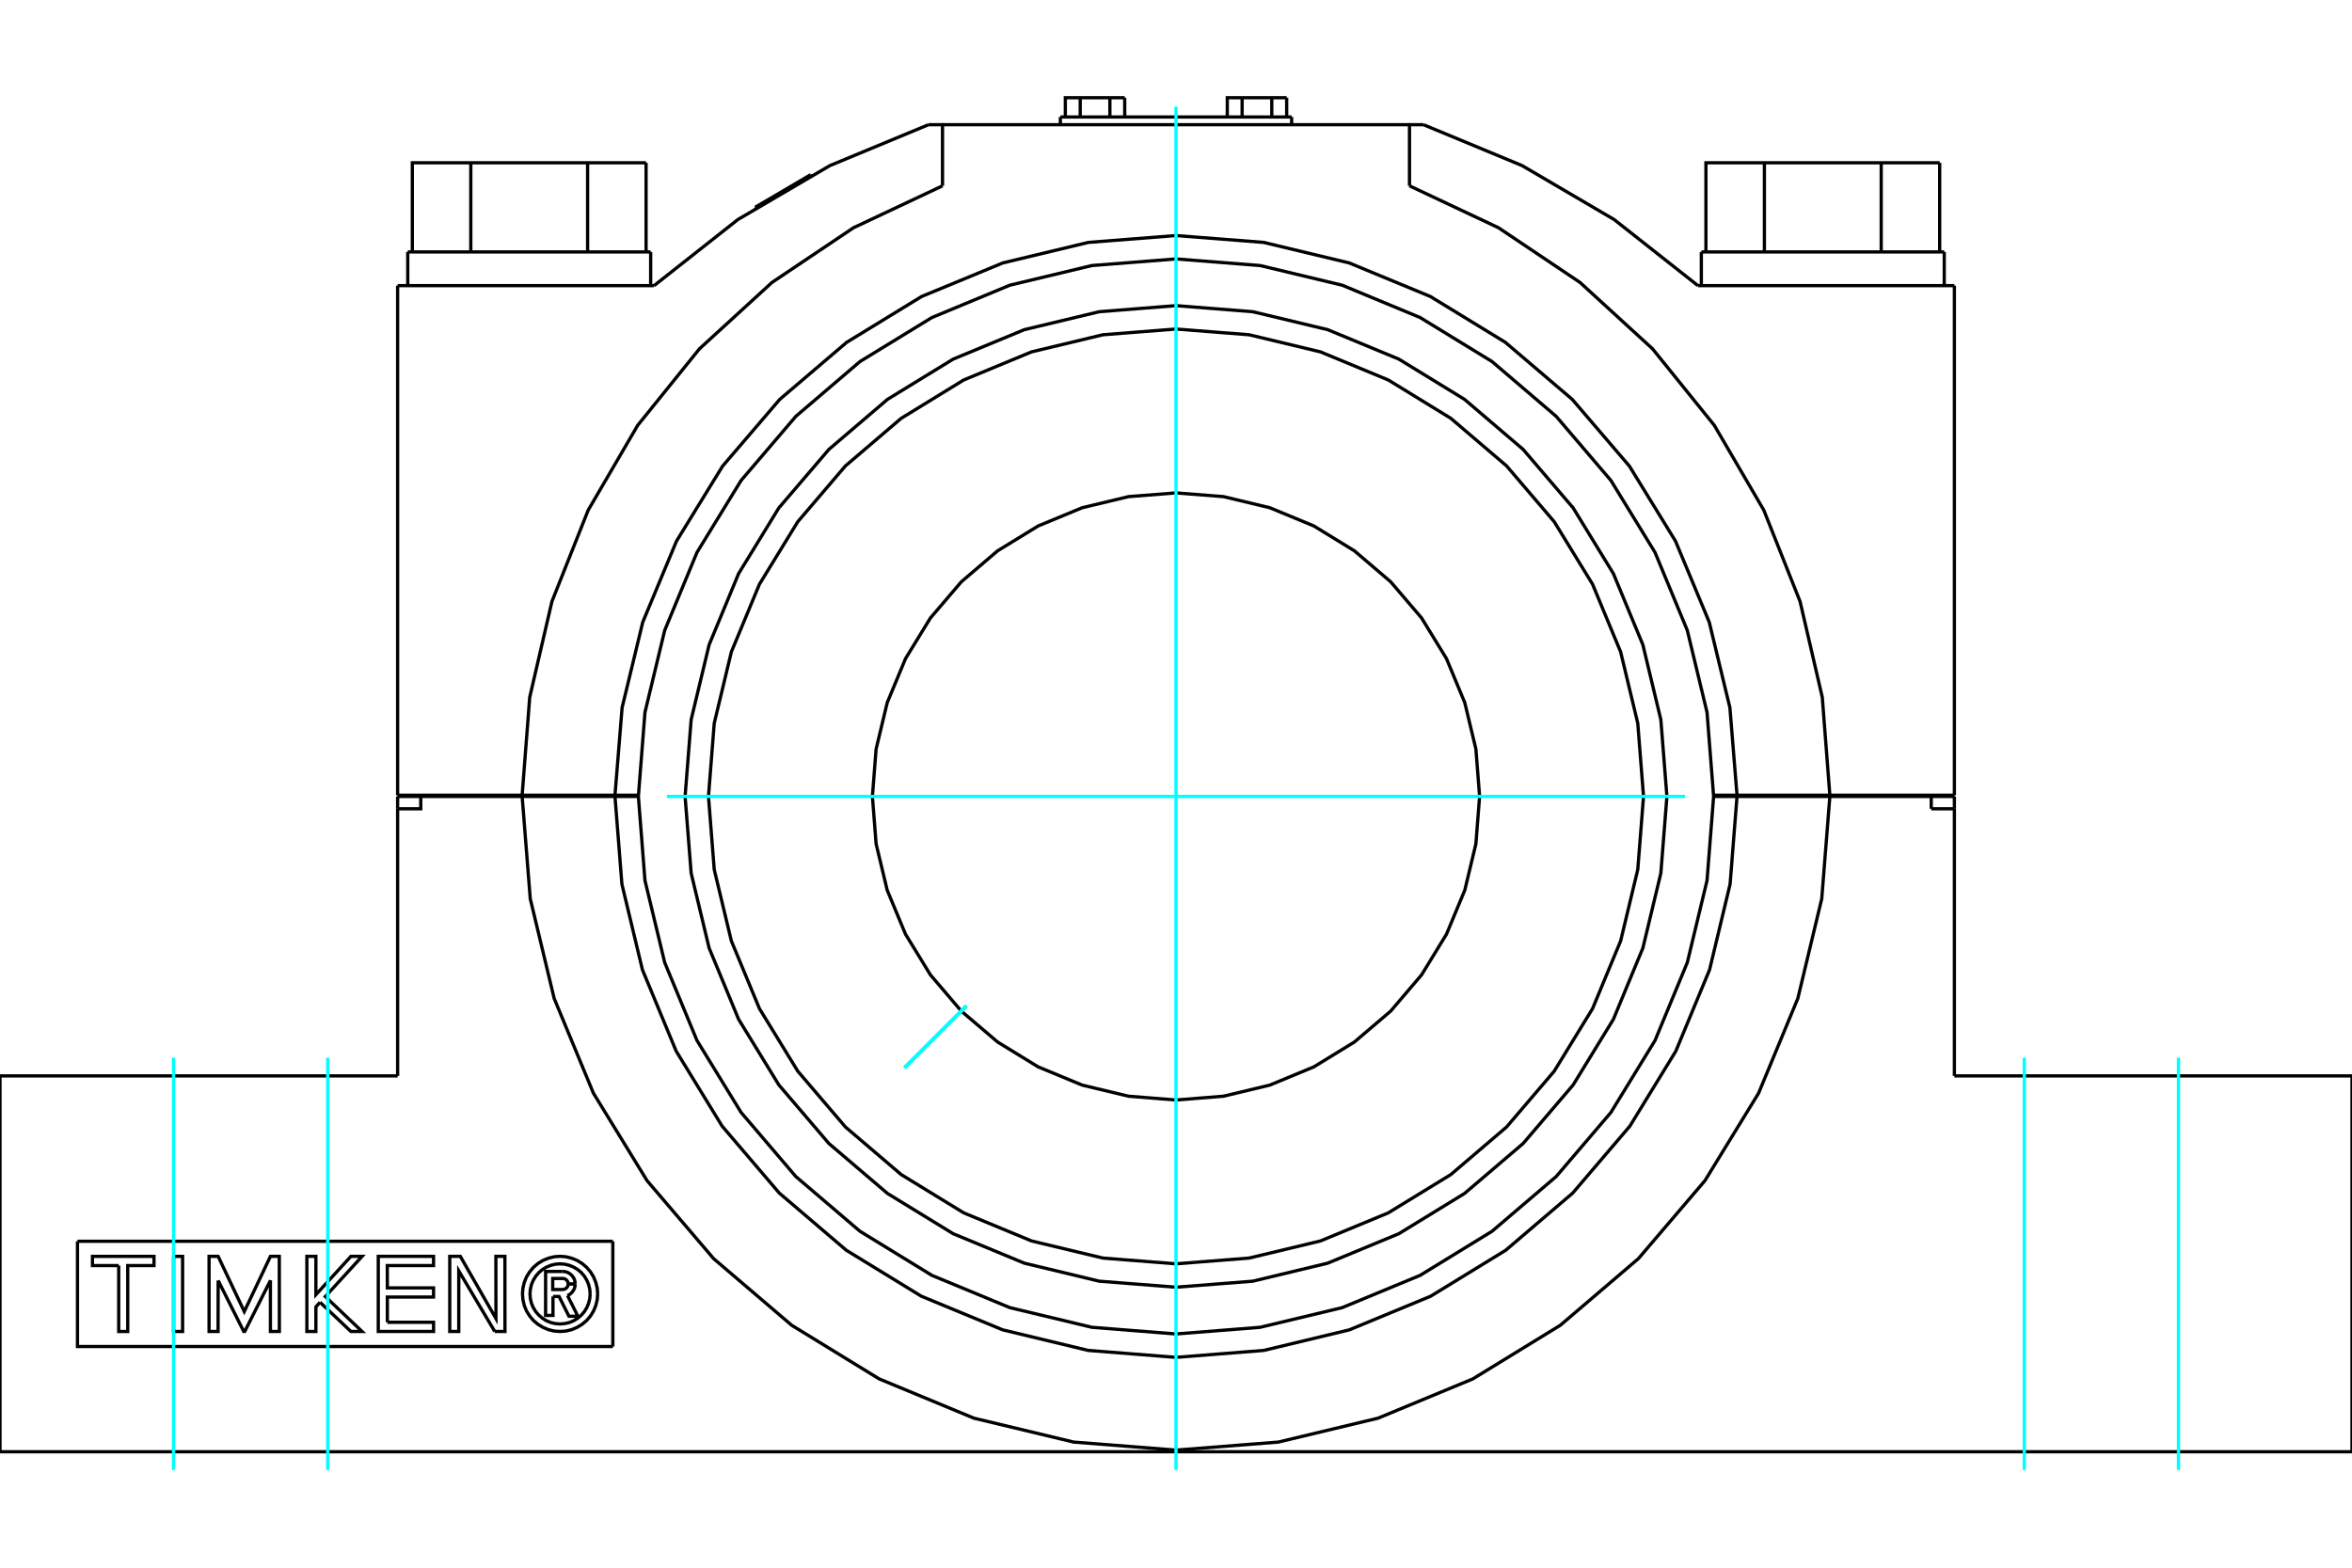 <?xml version="1.0" standalone="no"?>
<!DOCTYPE svg PUBLIC "-//W3C//DTD SVG 1.1//EN"
	"http://www.w3.org/Graphics/SVG/1.1/DTD/svg11.dtd">
<svg xmlns="http://www.w3.org/2000/svg" height="100%" width="100%" viewBox="0 0 36000 24000">
	<rect x="-1800" y="-1200" width="39600" height="26400" style="fill:#FFF"/>
	<g style="fill:none; fill-rule:evenodd" transform="matrix(1 0 0 1 0 0)">
		<g style="fill:none; stroke:#000; stroke-width:50; shape-rendering:geometricPrecision">
			<polyline points="25514,12193 25421,11017 25146,9871 24695,8782 24079,7776 23313,6880 22416,6114 21411,5498 20322,5047 19175,4772 18000,4679 16825,4772 15678,5047 14589,5498 13584,6114 12687,6880 11921,7776 11305,8782 10854,9871 10579,11017 10486,12193 10579,13368 10854,14514 11305,15604 11921,16609 12687,17506 13584,18271 14589,18887 15678,19338 16825,19614 18000,19706 19175,19614 20322,19338 21411,18887 22416,18271 23313,17506 24079,16609 24695,15604 25146,14514 25421,13368 25514,12193"/>
			<line x1="10011" y1="4373" x2="6086" y2="4373"/>
			<line x1="29914" y1="4373" x2="25989" y2="4373"/>
			<line x1="19770" y1="1791" x2="16230" y2="1791"/>
			<polyline points="11559,3173 11984,2924 12409,2674"/>
			<polyline points="8464,19848 8464,20138 8351,20138 8351,19465 8601,19465"/>
			<polyline points="8804,19655 8801,19624 8794,19594 8781,19565 8764,19539 8743,19516 8719,19497 8692,19482 8663,19471 8632,19466 8601,19465"/>
			<polyline points="8804,19655 8697,19655 8695,19642 8692,19629 8687,19617 8680,19606 8671,19596 8660,19587 8649,19580 8637,19576 8624,19573 8610,19572 8460,19572 8460,19741 8612,19741 8625,19740 8638,19737 8650,19732 8661,19725 8671,19717 8680,19707 8687,19696 8692,19684 8695,19671 8697,19658 8804,19658"/>
			<polyline points="8686,19833 8715,19819 8740,19800 8762,19776 8780,19750 8793,19721 8801,19690 8804,19658"/>
			<polyline points="8686,19833 8845,20150 8708,20150 8557,19848 8464,19848"/>
			<polyline points="5929,20243 6636,20243 6636,20384 5790,20384 5790,19234 6636,19234 6636,19375 5928,19375 5929,19716 6636,19716 6636,19857 5929,19857 5929,20243"/>
			<polyline points="3339,19603 3338,20384 3200,20384 3200,19234 3339,19234 3739,20079 4139,19234 4275,19234 4276,20384 4139,20384 4139,19603 3746,20384 3731,20384 3339,19603"/>
			<polyline points="1817,19375 1415,19375 1415,19234 2357,19234 2357,19375 1955,19375 1955,20384 1817,20384 1817,19375"/>
			<polyline points="2657,19234 2795,19234 2795,20384 2657,20384 2657,19234"/>
			<polyline points="4899,19937 4835,20007 4835,20384 4697,20384 4697,19234 4835,19234 4835,19820 5371,19234 5542,19234 4979,19849 5542,20384 5371,20384 4899,19937"/>
			<polyline points="7573,20384 7022,19456 7022,20384 6884,20384 6884,19234 7046,19234 7591,20186 7590,19234 7728,19234 7729,20384 7573,20384"/>
			<polyline points="9148,19809 9141,19719 9119,19631 9085,19548 9038,19471 8979,19402 8910,19343 8833,19296 8750,19262 8662,19240 8572,19233 8482,19240 8394,19262 8311,19296 8234,19343 8165,19402 8107,19471 8059,19548 8025,19631 8004,19719 7997,19809 8004,19899 8025,19987 8059,20070 8107,20147 8165,20216 8234,20274 8311,20321 8394,20356 8482,20377 8572,20384 8662,20377 8750,20356 8833,20321 8910,20274 8979,20216 9038,20147 9085,20070 9119,19987 9141,19899 9148,19809"/>
			<polyline points="9033,19809 9027,19737 9010,19667 8982,19600 8945,19538 8898,19483 8843,19436 8781,19399 8714,19371 8644,19354 8572,19348 8500,19354 8430,19371 8363,19399 8302,19436 8247,19483 8200,19538 8162,19600 8134,19667 8118,19737 8112,19809 8118,19881 8134,19951 8162,20018 8200,20079 8247,20134 8302,20181 8363,20219 8430,20247 8500,20263 8572,20269 8644,20263 8714,20247 8781,20219 8843,20181 8898,20134 8945,20079 8982,20018 9010,19951 9027,19881 9033,19809"/>
			<line x1="1186" y1="19003" x2="9380" y2="19003"/>
			<polyline points="9380,20614 1186,20614 1186,19003"/>
			<line x1="9380" y1="19003" x2="9380" y2="20614"/>
			<polyline points="26229,12193 26128,10905 25826,9650 25332,8457 24657,7356 23819,6374 22837,5535 21736,4861 20543,4366 19287,4065 18000,3964 16713,4065 15457,4366 14264,4861 13163,5535 12181,6374 11343,7356 10668,8457 10174,9650 9872,10905 9771,12193 9872,13480 10174,14736 10668,15929 11343,17030 12181,18012 13163,18850 14264,19525 15457,20019 16713,20320 18000,20422 19287,20320 20543,20019 21736,19525 22837,18850 23819,18012 24657,17030 25332,15929 25826,14736 26128,13480 26229,12193"/>
			<line x1="9413" y1="12193" x2="9771" y2="12193"/>
			<line x1="26229" y1="12193" x2="26587" y2="12193"/>
			<line x1="6086" y1="12193" x2="6440" y2="12193"/>
			<line x1="7992" y1="12193" x2="6440" y2="12193"/>
			<line x1="9413" y1="12193" x2="7992" y2="12193"/>
			<line x1="28008" y1="12193" x2="26587" y2="12193"/>
			<line x1="29560" y1="12193" x2="28008" y2="12193"/>
			<line x1="29560" y1="12193" x2="29914" y2="12193"/>
			<polyline points="7992,12193 8116,13758 8482,15285 9083,16736 9904,18075 10923,19269 12118,20289 13457,21110 14907,21711 16434,22077 18000,22200 19566,22077 21093,21711 22543,21110 23882,20289 25077,19269 26096,18075 26917,16736 27518,15285 27884,13758 28008,12193"/>
			<line x1="6086" y1="12382" x2="6086" y2="12193"/>
			<line x1="6086" y1="16471" x2="6086" y2="12382"/>
			<line x1="29914" y1="16471" x2="36000" y2="16471"/>
			<line x1="0" y1="16471" x2="6086" y2="16471"/>
			<polyline points="36000,22225 0,22225 0,16471"/>
			<line x1="36000" y1="16471" x2="36000" y2="22225"/>
			<line x1="29560" y1="12382" x2="29560" y2="12193"/>
			<polyline points="6440,12193 6440,12382 6086,12382"/>
			<line x1="29914" y1="12382" x2="29914" y2="16471"/>
			<line x1="29914" y1="12382" x2="29560" y2="12382"/>
			<line x1="29914" y1="12193" x2="29914" y2="12382"/>
			<polyline points="9413,12193 9519,13536 9833,14846 10349,16091 11053,17240 11928,18265 12953,19140 14102,19844 15347,20359 16657,20674 18000,20780 19343,20674 20653,20359 21898,19844 23047,19140 24072,18265 24947,17240 25651,16091 26167,14846 26481,13536 26587,12193"/>
			<line x1="9771" y1="12174" x2="9413" y2="12174"/>
			<line x1="7992" y1="12174" x2="9413" y2="12174"/>
			<line x1="6086" y1="12174" x2="7992" y2="12174"/>
			<line x1="26587" y1="12174" x2="26229" y2="12174"/>
			<polyline points="26587,12174 26478,10833 26162,9525 25645,8283 24940,7136 24065,6114 23041,5241 21893,4539 20650,4025 19341,3711 18000,3606 16659,3711 15350,4025 14107,4539 12959,5241 11935,6114 11060,7136 10355,8283 9838,9525 9522,10833 9413,12174"/>
			<line x1="28008" y1="12174" x2="29914" y2="12174"/>
			<line x1="26587" y1="12174" x2="28008" y2="12174"/>
			<polyline points="25989,4373 24706,3361 23297,2535 21788,1909"/>
			<polyline points="14212,1909 12703,2535 11294,3361 10011,4373"/>
			<line x1="29914" y1="4373" x2="29914" y2="12174"/>
			<line x1="16230" y1="1909" x2="16230" y2="1791"/>
			<line x1="19770" y1="1909" x2="19770" y2="1791"/>
			<line x1="14426" y1="1909" x2="21574" y2="1909"/>
			<polyline points="21788,1909 21574,1909 21574,2845"/>
			<polyline points="28008,12174 27892,10674 27552,9208 26997,7810 26239,6511 25294,5340 24184,4324 22935,3486 21574,2845"/>
			<polyline points="14426,2845 14426,1909 14212,1909"/>
			<line x1="6086" y1="12174" x2="6086" y2="4373"/>
			<polyline points="14426,2845 13065,3486 11816,4324 10706,5340 9761,6511 9003,7810 8448,9208 8108,10674 7992,12174"/>
			<polyline points="26111,3857 26111,2492 27006,2492 28794,2492 29689,2492"/>
			<line x1="27006" y1="3857" x2="27006" y2="2492"/>
			<line x1="28794" y1="3857" x2="28794" y2="2492"/>
			<line x1="29689" y1="3857" x2="29689" y2="2492"/>
			<line x1="26041" y1="3857" x2="29759" y2="3857"/>
			<polyline points="6311,3857 6311,2492 7206,2492 8994,2492 9889,2492"/>
			<line x1="7206" y1="3857" x2="7206" y2="2492"/>
			<line x1="8994" y1="3857" x2="8994" y2="2492"/>
			<line x1="9889" y1="3857" x2="9889" y2="2492"/>
			<line x1="6241" y1="3857" x2="9959" y2="3857"/>
			<polyline points="16306,1791 16306,1496 16534,1496 16988,1496 17215,1496"/>
			<line x1="16534" y1="1791" x2="16534" y2="1496"/>
			<line x1="16988" y1="1791" x2="16988" y2="1496"/>
			<line x1="17215" y1="1791" x2="17215" y2="1496"/>
			<polyline points="18785,1791 18785,1496 19012,1496 19466,1496 19694,1496"/>
			<line x1="19012" y1="1791" x2="19012" y2="1496"/>
			<line x1="19466" y1="1791" x2="19466" y2="1496"/>
			<line x1="19694" y1="1791" x2="19694" y2="1496"/>
			<polyline points="22647,12193 22590,11466 22420,10757 22140,10083 21759,9461 21286,8907 20731,8433 20110,8052 19436,7773 18727,7603 18000,7546 17273,7603 16564,7773 15890,8052 15269,8433 14714,8907 14241,9461 13860,10083 13580,10757 13410,11466 13353,12193 13410,12920 13580,13629 13860,14302 14241,14924 14714,15479 15269,15952 15890,16333 16564,16612 17273,16782 18000,16840 18727,16782 19436,16612 20110,16333 20731,15952 21286,15479 21759,14924 22140,14302 22420,13629 22590,12920 22647,12193"/>
			<polyline points="25156,12193 25068,11073 24806,9981 24376,8944 23789,7987 23060,7133 22206,6404 21249,5817 20211,5387 19119,5125 18000,5037 16881,5125 15789,5387 14751,5817 13794,6404 12940,7133 12211,7987 11624,8944 11194,9981 10932,11073 10844,12193 10932,13312 11194,14404 11624,15441 12211,16399 12940,17253 13794,17982 14751,18568 15789,18998 16881,19260 18000,19348 19119,19260 20211,18998 21249,18568 22206,17982 23060,17253 23789,16399 24376,15441 24806,14404 25068,13312 25156,12193"/>
			<line x1="11559" y1="3173" x2="11564" y2="3182"/>
			<line x1="12414" y1="2683" x2="12409" y2="2674"/>
			<line x1="26041" y1="3857" x2="26041" y2="4373"/>
			<line x1="29759" y1="4373" x2="29759" y2="3857"/>
			<line x1="6241" y1="3857" x2="6241" y2="4373"/>
			<line x1="9959" y1="4373" x2="9959" y2="3857"/>
		</g>
		<g style="fill:none; stroke:#0FF; stroke-width:50; shape-rendering:geometricPrecision">
			<line x1="18000" y1="22504" x2="18000" y2="1631"/>
			<line x1="2656" y1="22504" x2="2656" y2="16193"/>
			<line x1="33344" y1="22504" x2="33344" y2="16193"/>
			<line x1="5016" y1="22504" x2="5016" y2="16193"/>
			<line x1="30984" y1="22504" x2="30984" y2="16193"/>
			<line x1="25792" y1="12193" x2="10208" y2="12193"/>
			<line x1="14793" y1="15400" x2="13847" y2="16346"/>
			<line x1="14793" y1="15400" x2="13847" y2="16346"/>
			<line x1="14793" y1="15400" x2="13847" y2="16346"/>
			<line x1="14793" y1="15400" x2="13847" y2="16346"/>
			<line x1="14793" y1="15400" x2="13847" y2="16346"/>
			<line x1="14793" y1="15400" x2="13847" y2="16346"/>
		</g>
	</g>
</svg>
